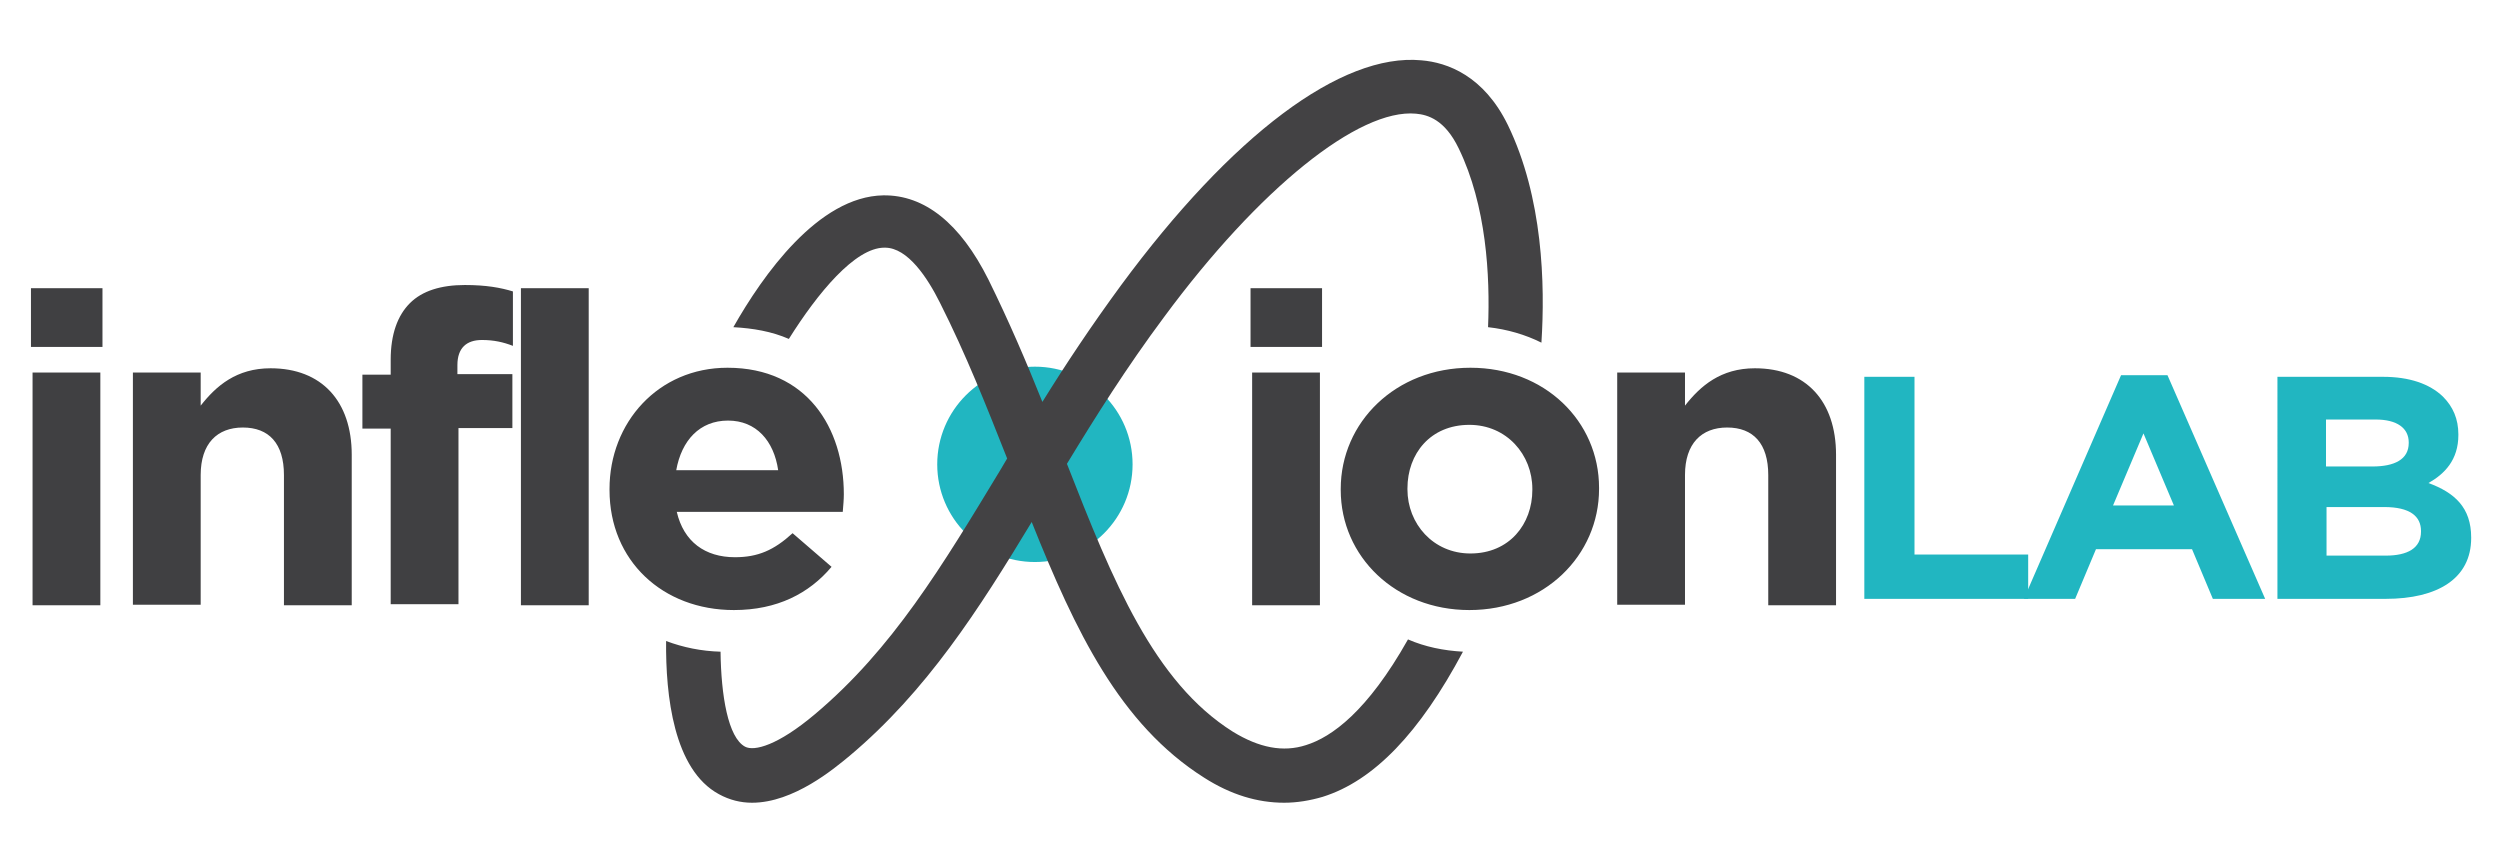 <svg version="1.1" id="Layer_1" xmlns="http://www.w3.org/2000/svg" x="0" y="0" viewBox="0 0 468.4 160.6" xml:space="preserve"><style type="text/css">.st0{fill:#21b6c1}</style><circle class="st0" cx="193.9" cy="87" r="18.3"/><path d="M282.5 23.4c-4.5-9.2-11.3-11.7-16.2-12.1-15-1.4-35.5 14-56.3 42.2-5.5 7.5-10.3 14.7-14.7 21.8-3-7.5-6.3-15.2-10.1-22.9-5.3-10.6-12-15.9-19.7-15.8-12.2.2-22.6 15-28.1 24.7 3.7.2 7.2.8 10.4 2.2 5.4-8.6 12.4-17.1 17.9-17.1h.1c4.3 0 8 5.7 10.3 10.3 4.9 9.7 8.8 19.6 12.6 29.2-.4.7-.9 1.5-1.3 2.2-10.9 18-20.2 33.5-34.7 45.7-7 5.9-11.4 7-13.1 6.1-3.2-1.7-4.5-9.6-4.6-17.8-3.6-.1-7-.8-10.2-2-.1 10.2 1.4 24.1 9.9 28.7 2 1.1 4.1 1.6 6.2 1.6 7.8 0 15.4-6.4 18.3-8.8 14.4-12.1 24.2-27.4 34.1-43.8 8.2 20.5 16.5 37.9 32.3 47.9 5 3.2 10 4.7 15 4.7 2.4 0 4.8-.4 7.2-1.1 9.6-3 18.2-12 26.3-27.2-3.6-.2-7.1-.9-10.3-2.3-7.6 13.5-14.3 18.3-19.1 19.8-4.3 1.4-8.8.5-13.7-2.5-14.8-9.3-22.5-28.2-31.1-50.2 5.4-8.9 11.2-18.1 18.2-27.5 17.8-24.1 36.5-39.1 47.2-38.1 2.2.2 5.4 1.1 8 6.5 5.2 10.7 5.9 23.9 5.5 33.5 3.6.4 7 1.4 10 2.9.7-10.9.3-27.2-6.3-40.8z" fill="#434244"/><path d="M5.8 54h13.4v11H5.8V54zm.3 15.8h12.7v43.6H6.1V69.8zm18.8 0h12.7V76c2.9-3.7 6.7-7 13.1-7 9.6 0 15.2 6.2 15.2 16.2v28.2H53.2V89c0-5.9-2.8-8.9-7.7-8.9-4.8 0-7.9 3-7.9 8.9v24.3H24.9V69.8zm48.3 10.5h-5.3V70.2h5.3v-2.8c0-4.8 1.3-8.3 3.6-10.6 2.3-2.3 5.8-3.4 10.3-3.4 4 0 6.7.5 9 1.2v10.2c-1.8-.7-3.6-1.1-5.8-1.1-2.9 0-4.6 1.5-4.6 4.7v1.7H96v10.1H85.9v33H73.2V80.3zM97.6 54h12.7v59.4H97.6V54zm16.6 37.8v-.2c0-12.4 9.1-22.7 22.1-22.7 14.9 0 21.8 11.3 21.8 23.7 0 1-.1 2.1-.2 3.3h-31.1c1.3 5.6 5.3 8.5 10.9 8.5 4.3 0 7.3-1.3 10.8-4.5l7.3 6.3c-4.2 5-10.2 8.1-18.3 8.1-13.3 0-23.3-9.2-23.3-22.5zm31.6-3.7c-.8-5.5-4.1-9.3-9.4-9.3-5.3 0-8.7 3.7-9.7 9.3h19.1zM234.3 54h13.4v11h-13.4V54zm.3 15.8h12.7v43.6h-12.7V69.8zm16.6 22v-.2c0-12.5 10.3-22.7 24.3-22.7 13.9 0 24.1 10 24.1 22.5v.2c0 12.5-10.3 22.7-24.3 22.7-13.8 0-24.1-10-24.1-22.5zm35.9 0v-.2c0-6.4-4.8-12-11.8-12-7.3 0-11.6 5.4-11.6 11.9v.2c0 6.4 4.8 12 11.8 12 7.3 0 11.6-5.5 11.6-11.9zm15.9-22h12.7V76c2.9-3.7 6.7-7 13.1-7 9.6 0 15.2 6.2 15.2 16.2v28.2h-12.7V89c0-5.9-2.8-8.9-7.7-8.9-4.8 0-7.9 3-7.9 8.9v24.3H303V69.8z" fill="#404042"/><path class="st0" d="M349.3 70.6h9.4v33.3H380v8.3h-30.7V70.6z"/><path class="st0" d="M397.4 70.3h8.7l18.3 41.9h-9.8l-3.9-9.3h-18l-3.9 9.3h-9.6l18.2-41.9zm9.9 24.4l-5.7-13.5-5.7 13.5h11.4zm19.4-24.1h19.8c4.9 0 8.7 1.3 11.2 3.7 1.9 1.9 2.9 4.2 2.9 7.1v.1c0 4.7-2.6 7.3-5.6 9 4.9 1.8 8 4.6 8 10.2v.1c0 7.6-6.3 11.4-16 11.4h-20.3V70.6zm17.8 16.8c4.1 0 6.8-1.3 6.8-4.4v-.1c0-2.7-2.2-4.3-6.2-4.3h-9.3v8.8h8.7zm2.5 16.7c4.1 0 6.6-1.4 6.6-4.5v-.1c0-2.8-2.1-4.5-6.9-4.5h-10.8v9.1H447z"/></svg>